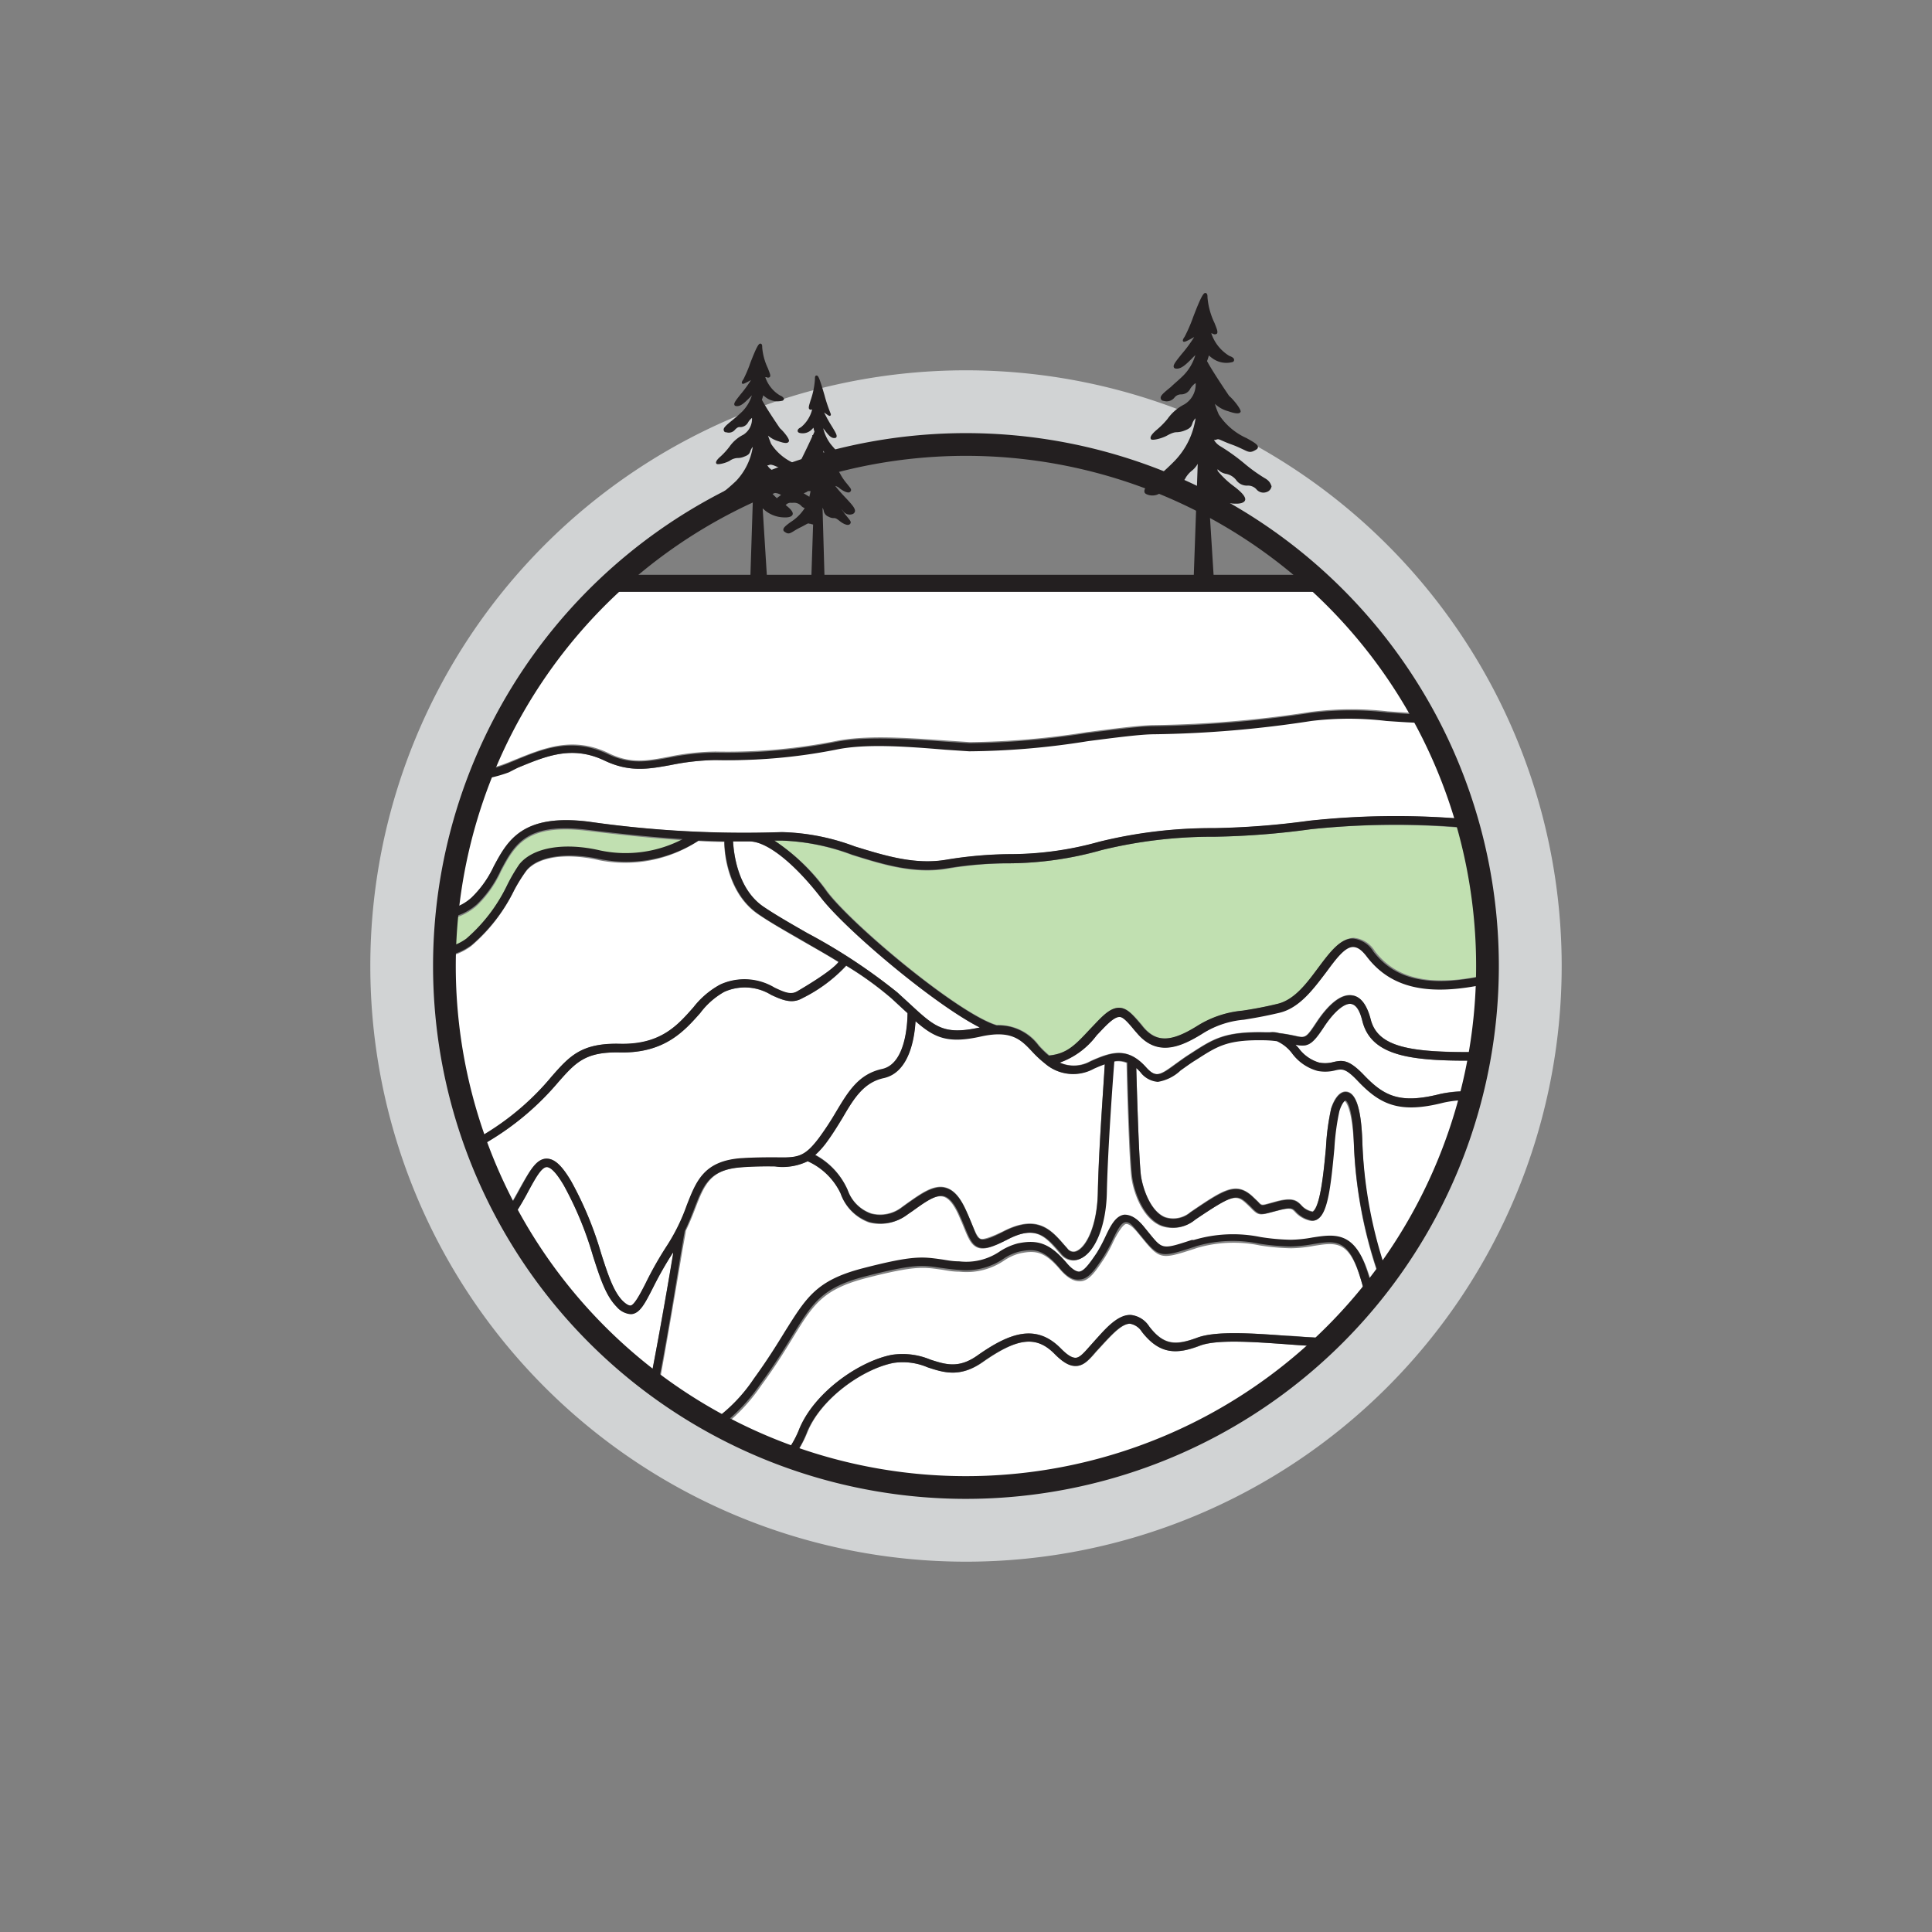 <svg xmlns="http://www.w3.org/2000/svg" viewBox="0 0 170.08 170.08"><rect x="0" y="0" width="170.08" height="170.08" fill="#808080" stroke="none"/><defs><style>.cls-1,.cls-6{fill:none;}.cls-2{fill:#fff;}.cls-3{fill:#c1e0b1;}.cls-4{fill:#231f20;}.cls-5{fill:#d1d3d4;}.cls-6{stroke:#231f20;stroke-miterlimit:10;stroke-width:2px;}</style></defs><title>NOM_4_3</title><g id="Layer_51" data-name="Layer 51"><rect class="cls-1" width="170.08" height="170.08"/></g><g id="_04_-_Strat_Groep" data-name="04 - Strat Groep"><g id="_03" data-name="03"><path class="cls-2" d="M113.17,118.33c-2.81-.2-6-.43-7.5.13-2,.77-3.54.82-5.1-1.21a1.55,1.55,0,0,0-1.06-.72h0c-.69,0-1.48.83-2.31,1.72l-.11.12-.57.62c-.6.7-1.08,1.24-1.77,1.26-.54,0-1.13-.31-1.87-1.06-1.61-1.63-3.28-1.44-6.36.73-2,1.38-3.42.91-4.82.45a5.56,5.56,0,0,0-3-.39c-2.74.53-6.47,3.15-7.65,6.19a9.23,9.23,0,0,1-1.18,2.08,45.93,45.93,0,0,0,46.44-9.69c-.26,0-.53-.06-.82-.08C114.74,118.45,114,118.39,113.17,118.33Z"/><path class="cls-2" d="M48.12,102c.7,0,1.35.6,2.17,2a30.88,30.88,0,0,1,2.63,6.35c.58,1.8,1.08,3.36,1.9,4.18.3.29.53.44.69.41.35,0,.8-.92,1.31-1.93a31,31,0,0,1,1.93-3.35,16.91,16.91,0,0,0,1.71-3.5C61.3,104,62,102.25,65.2,102c1.3-.1,2.28-.09,3.07-.08,1.93,0,2.52,0,3.84-1.72A25.94,25.94,0,0,0,73.58,98c1.09-1.81,2-3.37,4.09-3.82S79.89,90,79.9,89.21l-.32-.29-1.08-1a29.43,29.43,0,0,0-4-2.89,13.21,13.21,0,0,1-3.9,2.85c-.92.53-1.8.13-2.72-.29a4.43,4.43,0,0,0-4.15-.27,6.8,6.8,0,0,0-2.11,1.86c-1.4,1.58-3.13,3.55-7.07,3.47-3.06-.07-3.9.89-5.43,2.62a24.35,24.35,0,0,1-6,5.12A12.21,12.21,0,0,1,42,101a46.53,46.53,0,0,0,2.55,5.63c.49-.72.9-1.47,1.27-2.15C46.62,103.1,47.21,102,48.12,102Z"/><path class="cls-2" d="M119.94,89.91c-.16-.65-.47-1.44-1-1.53s-1.5.67-2.41,2.06c-1,1.56-1.4,1.75-2.48,1.53l.26.28a3.43,3.43,0,0,0,1.81,1.29,2.74,2.74,0,0,0,1.28-.05c.81-.18,1.36-.22,2.68,1.16,1.79,1.87,3.19,2.55,6.73,1.65a11,11,0,0,1,2.77-.25c.22-.88.41-1.78.58-2.68C124.51,93.42,120.76,93.1,119.94,89.91Z"/><path class="cls-2" d="M118.37,96.92c-.05,0-.31.2-.54.94a21.16,21.16,0,0,0-.44,3.28c-.31,3.36-.58,5.6-1.42,6.19a.79.79,0,0,1-.68.13,2.49,2.49,0,0,1-1.3-.77c-.25-.26-.38-.39-1.35-.15l-.73.19c-1,.27-1.15.28-1.76-.34-.11-.12-.26-.26-.45-.44-.91-.85-1.33-.71-4.54,1.45a3,3,0,0,1-3,.51c-1.46-.62-2.28-2.59-2.54-4.09-.22-1.28-.42-8.79-.45-10.24a2,2,0,0,0-1.15-.11c-.08.94-.58,7.63-.66,11.55-.06,3-1.05,5.36-2.42,5.86a1.36,1.36,0,0,1-.48.09,1.43,1.43,0,0,1-1.09-.54l-.25-.29c-1.12-1.29-2-2.31-4.47-1-1.25.64-2,.92-2.58.7s-.83-.82-1.21-1.75c-.15-.37-.33-.8-.56-1.3-.41-.85-.82-1.32-1.26-1.44-.71-.19-1.62.47-2.79,1.31l-.41.28a3.89,3.89,0,0,1-3.36.68A4.12,4.12,0,0,1,74,105.06a5.91,5.91,0,0,0-2.81-2.86,5,5,0,0,1-2.89.46c-.77,0-1.73,0-3,.08-2.76.22-3.27,1.52-4.1,3.67-.23.6-.49,1.25-.82,1.93,0,.13-.18,1-.37,2.13-.81,4.82-1.47,8.6-2,11.51a45.8,45.8,0,0,0,4.92,3.13,14.07,14.07,0,0,0,3.5-3.63c1.2-1.65,2.06-3,2.74-4.15,1.85-3,2.78-4.53,6.9-5.59,4.37-1.13,5.2-1,6.85-.78.44.06.94.13,1.6.18a5.24,5.24,0,0,0,3.57-.87,5.35,5.35,0,0,1,1.59-.71c1.82-.38,2.86,0,4.29,1.71.45.53.84.79,1.1.77.43,0,.94-.73,1.56-1.65a13.49,13.49,0,0,0,.73-1.36c.47-1,.92-1.92,1.71-2,.53-.07,1.05.24,1.66,1l.53.65c1.16,1.42,1.16,1.42,3.73.58l.18,0a12.08,12.08,0,0,1,5.88-.26,18.92,18.92,0,0,0,2.66.24,11.42,11.42,0,0,0,1.91-.2c1.82-.28,3.53-.55,4.7,2.61a20.44,20.44,0,0,1,.63,2.06c.22-.26.42-.53.62-.8a39.79,39.79,0,0,1-2.39-12.27C119,97.25,118.37,96.93,118.37,96.92Z"/><path class="cls-2" d="M92,93.63a9.55,9.55,0,0,1-1.12-1.07c-1-1-1.82-2-4.5-1.37-3,.65-4.13.12-5.79-1.33-.09,1.5-.55,4.51-2.8,5-1.74.38-2.56,1.75-3.61,3.48-.45.74-.92,1.51-1.51,2.3a7.3,7.3,0,0,1-.92,1,6.44,6.44,0,0,1,2.87,3.1,3.37,3.37,0,0,0,2.07,2.07,3.12,3.12,0,0,0,2.72-.57l.4-.29c1.33-.94,2.37-1.69,3.42-1.42.68.18,1.23.77,1.74,1.85.24.51.43,1,.58,1.34.31.74.51,1.23.78,1.33s1.15-.25,2-.67c3-1.54,4.21-.13,5.38,1.22l.25.28a.65.65,0,0,0,.76.25c.89-.33,1.86-2.25,1.92-5.18.07-3.66.52-9.71.64-11.3-.29.1-.6.23-.94.38A3.78,3.78,0,0,1,92,93.63Z"/><path class="cls-2" d="M86.26,90.46h0c-4.08-2.07-11.85-8.64-14-11.45-2.35-3-4.74-4.93-6.26-4.93h0c-.48,0-1,0-1.46,0,.06,1.07.41,4.22,2.7,5.76,1,.69,2.39,1.48,3.84,2.31A50.2,50.2,0,0,1,79,87.37l1.09,1C82.34,90.44,83.1,91.14,86.26,90.46Z"/><path class="cls-2" d="M127,97c-3.86,1-5.54.14-7.46-1.86-1.08-1.14-1.4-1.07-2-1a3.53,3.53,0,0,1-1.58.06,4.15,4.15,0,0,1-2.22-1.52,3.43,3.43,0,0,0-1.34-1.07,9.81,9.81,0,0,0-1-.08c-3.26-.07-4.13.47-6,1.66l-.32.2c-.43.28-.81.56-1.15.8a3.82,3.82,0,0,1-2,1,2.13,2.13,0,0,1-1.54-.85,4.07,4.07,0,0,0-.36-.36c.06,2.19.24,8.51.43,9.62s.83,3,2.09,3.53a2.32,2.32,0,0,0,2.25-.44c2.94-2,4-2.72,5.47-1.38l.48.46c.32.34.32.34,1,.15l.73-.2c1.3-.32,1.67-.07,2.08.36a1.69,1.69,0,0,0,1,.56c.68-.45,1-3.58,1.17-5.66a20.59,20.59,0,0,1,.46-3.44c.32-1,.84-1.52,1.36-1.45.83.11,1.28,1.53,1.38,4.34A39.61,39.61,0,0,0,122,112.14a45.64,45.64,0,0,0,7.36-15.34A9.5,9.5,0,0,0,127,97Z"/><path class="cls-2" d="M59.25,110.24a32.3,32.3,0,0,0-1.76,3.09c-.71,1.39-1.13,2.22-1.86,2.33l-.16,0a1.82,1.82,0,0,1-1.18-.64c-.95-1-1.45-2.51-2.09-4.48a30.36,30.36,0,0,0-2.56-6.2c-.79-1.35-1.25-1.6-1.51-1.62-.47,0-1,1-1.61,2.11A23.6,23.6,0,0,1,45,107.37a46,46,0,0,0,7.59,10,45,45,0,0,0,4.69,4.09q.82-4.36,2-11.12Z"/><path class="cls-2" d="M48.54,94.79c1.58-1.78,2.62-3,6-2.88,3.63.09,5.12-1.67,6.49-3.22a7.49,7.49,0,0,1,2.36-2,5.14,5.14,0,0,1,4.77.28c.92.42,1.48.65,2,.32,2.7-1.54,3.44-2.31,3.64-2.59-1-.64-2.14-1.27-3.17-1.86-1.45-.84-2.83-1.63-3.88-2.34-2.63-1.77-3-5.25-3-6.39-.73,0-1.49,0-2.28-.08a11.71,11.71,0,0,1-8.78,1.69c-2.87-.66-5.38-.29-6.39,1a14.45,14.45,0,0,0-1.07,1.72,15.07,15.07,0,0,1-3.75,4.85,5.45,5.45,0,0,1-2.36,1,46.07,46.07,0,0,0,2.63,16.16c.32-.16.65-.34,1-.54A23.55,23.55,0,0,0,48.54,94.79Z"/><path class="cls-3" d="M115.36,73a70.36,70.36,0,0,1-8.46.66A41.15,41.15,0,0,0,97,74.83,30.47,30.47,0,0,1,88.87,76a33.08,33.08,0,0,0-5.38.47c-3,.53-5.76-.34-8.47-1.19A19.48,19.48,0,0,0,68.83,74l-.66,0a17.62,17.62,0,0,1,4.7,4.52c2.37,3.07,11.58,10.76,14.91,11.72a4.38,4.38,0,0,1,3.69,1.78,8.36,8.36,0,0,0,.91.88C94,92.76,94.7,92,96,90.61l.6-.63c.73-.77,1.35-1.3,2-1.26s1.17.61,1.92,1.49l.15.19c1.16,1.38,2.46,1.36,4.77-.08a9,9,0,0,1,4-1.35c.78-.12,1.76-.28,3.08-.6,1.51-.36,2.67-1.92,3.69-3.3s1.86-2.5,3-2.51h0a2.41,2.41,0,0,1,1.82,1.16c1.92,2.51,5,3.19,10,2.06a46,46,0,0,0-1.6-12.92l-1,0A71.24,71.24,0,0,0,115.36,73Z"/><path class="cls-2" d="M120.34,84.18c-.44-.58-.82-.89-1.23-.87-.72,0-1.51,1.07-2.35,2.21-1.1,1.48-2.35,3.16-4.13,3.58-1.35.32-2.33.48-3.13.61A8.12,8.12,0,0,0,105.82,91c-1.94,1.2-4,2-5.74-.08l-.16-.18c-.61-.74-1-1.22-1.36-1.23s-.74.31-1.43,1l-.59.62a6.94,6.94,0,0,1-3.25,2.4A3,3,0,0,0,96,93.4c1.83-.82,3.24-1.27,4.86.52.86,1,1.24.73,2.59-.25.35-.25.74-.54,1.19-.83l.31-.2c1.86-1.2,2.89-1.86,6.41-1.78l.43,0h0a2,2,0,0,1,.79.07c.58.07,1,.16,1.36.23,1,.22,1,.23,1.93-1.16.79-1.2,2-2.58,3.16-2.39.74.12,1.28.83,1.61,2.09.64,2.49,3.51,3,9.62,2.89a45.73,45.73,0,0,0,.62-6.07C125.67,87.69,122.44,86.91,120.34,84.18Z"/><path class="cls-3" d="M44.61,78a14,14,0,0,1,1.14-1.82c1.2-1.48,3.94-2,7.13-1.21a10.86,10.86,0,0,0,7.25-1c-2.35-.15-5-.41-8.38-.82-5.39-.67-6.42,1.28-7.63,3.54a9.84,9.84,0,0,1-2.09,3,5.09,5.09,0,0,1-2.71,1.27c-.08.84-.13,1.69-.15,2.54a4.53,4.53,0,0,0,1.88-.8A14.59,14.59,0,0,0,44.61,78Z"/><path class="cls-2" d="M45.3,66.89c2.49-1,5.06-2.12,8.24-.61,2,1,3.48.68,5.37.33A21.37,21.37,0,0,1,63,66.16a48.79,48.79,0,0,0,10.44-.9c2.69-.57,6.33-.32,9.86-.07l2.09.14a69.77,69.77,0,0,0,10.29-.88c2.56-.33,4.77-.62,6-.62a97.83,97.83,0,0,0,13.71-1.16,27.94,27.94,0,0,1,6.78-.05c1,.07,2.09.15,3.16.18a45.82,45.82,0,0,0-7.76-10.34l-.37-.36H53l-.37.36A45.66,45.66,0,0,0,42.45,67.75a9.4,9.4,0,0,0,2.11-.56Z"/><path class="cls-2" d="M43.46,76.28c1.22-2.3,2.49-4.67,8.38-3.94a96.23,96.23,0,0,0,17,.92,19.57,19.57,0,0,1,6.43,1.26c2.63.81,5.34,1.66,8.12,1.16a35.88,35.88,0,0,1,5.49-.48,29.15,29.15,0,0,0,7.91-1.09,41.32,41.32,0,0,1,10.11-1.2,70.26,70.26,0,0,0,8.37-.65,71.23,71.23,0,0,1,13.09-.2l.79,0a45.46,45.46,0,0,0-3.43-8.55c-1.24,0-2.45-.1-3.64-.18a27.54,27.54,0,0,0-6.61,0,98.27,98.27,0,0,1-13.83,1.17c-1.13,0-3.32.28-5.86.61a68.44,68.44,0,0,1-10.43.89l-2.1-.14c-3.47-.24-7.06-.5-9.65,0A48.81,48.81,0,0,1,63,66.91a21.18,21.18,0,0,0-3.94.44c-1.94.35-3.61.66-5.82-.39-2.88-1.37-5.18-.4-7.63.62l-.74.31a12,12,0,0,1-2.7.66,46.24,46.24,0,0,0-2.76,11.54A4.33,4.33,0,0,0,41.53,79,9.28,9.28,0,0,0,43.46,76.28Z"/><path class="cls-2" d="M115.66,109.68a12.19,12.19,0,0,1-2,.21,20.07,20.07,0,0,1-2.76-.25,11.4,11.4,0,0,0-5.55.23l-.17.06c-2.84.92-3.07,1-4.55-.83l-.52-.63c-.41-.49-.75-.75-1-.71s-.76.83-1.12,1.59a12.67,12.67,0,0,1-.79,1.45c-.78,1.18-1.35,2-2.14,2-.55,0-1.09-.29-1.71-1-1.37-1.62-2.17-1.75-3.56-1.46a4.35,4.35,0,0,0-1.36.61,5.91,5.91,0,0,1-4,1c-.67,0-1.18-.13-1.63-.19-1.56-.22-2.33-.33-6.57.76-3.82,1-4.64,2.33-6.44,5.26-.69,1.13-1.55,2.53-2.78,4.2a16.06,16.06,0,0,1-3.36,3.6A44.27,44.27,0,0,0,69.1,128a8.6,8.6,0,0,0,1.21-2.07c1.27-3.28,5.27-6.09,8.2-6.66a6.35,6.35,0,0,1,3.39.42c1.33.43,2.49.81,4.14-.36,2.82-2,5.15-2.84,7.33-.64.57.58,1,.85,1.32.84s.72-.42,1.23-1l.58-.65.11-.12c1-1,1.94-2,2.94-2a2.19,2.19,0,0,1,1.61,1c1.31,1.69,2.37,1.66,4.24,1,1.65-.62,4.93-.38,7.83-.17.79,0,1.55.11,2.26.14a10,10,0,0,1,1.46.18l.55-.53c1-1,1.91-2,2.78-3-.22-.86-.45-1.72-.74-2.52C118.58,109.22,117.48,109.39,115.66,109.68Z"/><path class="cls-4" d="M115.53,50.6h-61c-.54.49-1.08,1-1.6,1.5h64.18C116.6,51.59,116.07,51.09,115.53,50.6Z"/><path class="cls-4" d="M45.59,67.58c2.45-1,4.75-2,7.63-.62,2.21,1.05,3.88.74,5.82.39A21.18,21.18,0,0,1,63,66.91,48.81,48.81,0,0,0,73.57,66c2.59-.55,6.18-.29,9.65,0l2.1.14a68.44,68.44,0,0,0,10.43-.89c2.54-.33,4.73-.61,5.86-.61a98.27,98.27,0,0,0,13.83-1.17,27.54,27.54,0,0,1,6.61,0c1.19.08,2.4.17,3.64.18l-.43-.75c-1.07,0-2.12-.11-3.16-.18a27.94,27.94,0,0,0-6.78.05,97.83,97.83,0,0,1-13.71,1.16c-1.18,0-3.39.29-6,.62a69.77,69.77,0,0,1-10.29.88l-2.09-.14c-3.53-.25-7.17-.5-9.86.07a48.79,48.79,0,0,1-10.44.9,21.37,21.37,0,0,0-4.07.45c-1.89.35-3.38.62-5.37-.33-3.18-1.51-5.75-.43-8.24.61l-.74.3a9.4,9.4,0,0,1-2.11.56c-.11.27-.2.53-.3.8a12,12,0,0,0,2.7-.66Z"/><path class="cls-4" d="M126.81,96.3c-3.54.9-4.94.22-6.73-1.65-1.32-1.38-1.87-1.34-2.68-1.16a2.74,2.74,0,0,1-1.28.05,3.43,3.43,0,0,1-1.81-1.29l-.26-.28c1.08.22,1.46,0,2.48-1.53.91-1.39,1.81-2.16,2.41-2.06s.84.88,1,1.53c.82,3.19,4.57,3.51,10.22,3.46.05-.25.09-.5.13-.75-6.11.06-9-.4-9.62-2.89-.33-1.26-.87-2-1.61-2.09-1.18-.19-2.37,1.19-3.16,2.39-.91,1.39-1,1.38-1.93,1.16-.33-.07-.78-.16-1.36-.23a2,2,0,0,0-.79-.07h0l-.43,0c-3.52-.08-4.55.58-6.41,1.78l-.31.2c-.45.29-.84.58-1.19.83-1.35,1-1.73,1.2-2.59.25-1.62-1.79-3-1.34-4.86-.52a3,3,0,0,1-2.74.12,6.94,6.94,0,0,0,3.25-2.4l.59-.62c.69-.72,1.11-1,1.43-1s.75.49,1.36,1.23l.16.18c1.77,2.11,3.8,1.28,5.74.08a8.12,8.12,0,0,1,3.68-1.25c.8-.13,1.78-.29,3.13-.61,1.78-.42,3-2.1,4.13-3.58.84-1.14,1.63-2.21,2.35-2.21.41,0,.79.29,1.23.87,2.1,2.73,5.33,3.51,10.57,2.37,0-.25,0-.51,0-.77-5,1.13-8.07.45-10-2.06a2.41,2.41,0,0,0-1.82-1.16h0c-1.1,0-2,1.17-3,2.51S114,88,112.46,88.37c-1.32.32-2.3.48-3.08.6a9,9,0,0,0-4,1.35c-2.31,1.44-3.61,1.46-4.77.08l-.15-.19c-.75-.88-1.24-1.47-1.92-1.49s-1.26.49-2,1.26l-.6.63c-1.29,1.38-2,2.15-3.61,2.32a8.36,8.36,0,0,1-.91-.88,4.38,4.38,0,0,0-3.69-1.78c-3.33-1-12.54-8.65-14.91-11.72A17.62,17.62,0,0,0,68.17,74l.66,0A19.48,19.48,0,0,1,75,75.23c2.71.85,5.51,1.72,8.47,1.19A33.08,33.08,0,0,1,88.87,76,30.47,30.47,0,0,0,97,74.83a41.15,41.15,0,0,1,9.94-1.17,70.36,70.36,0,0,0,8.46-.66,71.24,71.24,0,0,1,12.93-.19l1,0c-.07-.26-.13-.51-.21-.76l-.79,0a71.23,71.23,0,0,0-13.09.2,70.26,70.26,0,0,1-8.37.65,41.32,41.32,0,0,0-10.11,1.2,29.15,29.15,0,0,1-7.91,1.09,35.88,35.88,0,0,0-5.49.48c-2.78.5-5.49-.35-8.12-1.16a19.57,19.57,0,0,0-6.43-1.26,96.23,96.23,0,0,1-17-.92C46,71.61,44.68,74,43.46,76.28A9.28,9.28,0,0,1,41.53,79a4.33,4.33,0,0,1-2.14,1.06c0,.25,0,.51-.07.77A5.09,5.09,0,0,0,42,79.59a9.84,9.84,0,0,0,2.09-3c1.21-2.26,2.24-4.21,7.63-3.54,3.34.41,6,.67,8.38.82a10.86,10.86,0,0,1-7.25,1c-3.19-.74-5.93-.27-7.13,1.21A14,14,0,0,0,44.61,78a14.59,14.59,0,0,1-3.56,4.63,4.53,4.53,0,0,1-1.88.8c0,.25,0,.5,0,.75a5.45,5.45,0,0,0,2.36-1,15.07,15.07,0,0,0,3.75-4.85,14.45,14.45,0,0,1,1.07-1.72c1-1.24,3.52-1.61,6.39-1A11.71,11.71,0,0,0,61.5,74c.79,0,1.55.06,2.28.08,0,1.14.4,4.62,3,6.39,1,.71,2.43,1.5,3.88,2.34,1,.59,2.12,1.22,3.17,1.86-.2.28-.94,1-3.64,2.59-.56.33-1.12.1-2-.32a5.14,5.14,0,0,0-4.77-.28,7.49,7.49,0,0,0-2.36,2c-1.37,1.55-2.86,3.31-6.49,3.22-3.4-.07-4.44,1.1-6,2.88a23.55,23.55,0,0,1-5.79,5c-.32.2-.65.38-1,.54.08.23.18.47.26.7a12.21,12.21,0,0,0,1.11-.61,24.35,24.35,0,0,0,6-5.12c1.53-1.73,2.37-2.69,5.43-2.62,3.94.08,5.67-1.89,7.07-3.47a6.8,6.8,0,0,1,2.11-1.86,4.43,4.43,0,0,1,4.15.27c.92.42,1.8.82,2.72.29A13.21,13.21,0,0,0,74.49,85a29.43,29.43,0,0,1,4,2.89l1.08,1,.32.29c0,.78-.13,4.46-2.23,4.92s-3,2-4.09,3.82a25.94,25.94,0,0,1-1.47,2.24c-1.32,1.76-1.91,1.75-3.84,1.72-.79,0-1.77,0-3.07.08-3.23.26-3.9,2-4.74,4.15a16.91,16.91,0,0,1-1.71,3.5A31,31,0,0,0,56.82,113c-.51,1-1,1.88-1.31,1.93-.16,0-.39-.12-.69-.41-.82-.82-1.32-2.38-1.9-4.18A30.88,30.88,0,0,0,50.29,104c-.82-1.39-1.47-2-2.17-2-.91,0-1.5,1.11-2.26,2.5-.37.68-.78,1.43-1.27,2.15.13.25.27.48.4.73a23.6,23.6,0,0,0,1.53-2.52c.59-1.08,1.14-2.1,1.61-2.11.26,0,.72.27,1.51,1.62a30.36,30.36,0,0,1,2.56,6.2c.64,2,1.14,3.53,2.09,4.48a1.82,1.82,0,0,0,1.18.64l.16,0c.73-.11,1.15-.94,1.86-2.33a32.3,32.3,0,0,1,1.76-3.09l0,.11q-1.12,6.75-2,11.12l.66.51c.57-2.91,1.23-6.69,2-11.51.19-1.12.34-2,.37-2.13.33-.68.59-1.33.82-1.93.83-2.15,1.34-3.45,4.1-3.67,1.27-.1,2.23-.09,3-.08a5,5,0,0,0,2.89-.46A5.91,5.91,0,0,1,74,105.06a4.12,4.12,0,0,0,2.56,2.52,3.89,3.89,0,0,0,3.36-.68l.41-.28c1.17-.84,2.08-1.5,2.79-1.31.44.12.85.59,1.26,1.44.23.5.41.93.56,1.3.38.93.64,1.54,1.21,1.75s1.33-.06,2.58-.7c2.46-1.27,3.35-.25,4.47,1l.25.29a1.43,1.43,0,0,0,1.09.54,1.36,1.36,0,0,0,.48-.09c1.37-.5,2.36-2.91,2.42-5.86.08-3.92.58-10.61.66-11.55a2,2,0,0,1,1.15.11c0,1.45.23,9,.45,10.24.26,1.5,1.08,3.47,2.54,4.09a3,3,0,0,0,3-.51c3.21-2.16,3.63-2.3,4.54-1.45.19.18.34.32.45.44.61.62.76.61,1.76.34l.73-.19c1-.24,1.1-.11,1.35.15a2.49,2.49,0,0,0,1.3.77.79.79,0,0,0,.68-.13c.84-.59,1.11-2.83,1.42-6.19a21.16,21.16,0,0,1,.44-3.28c.23-.74.49-.93.54-.94s.61.33.73,3.62a39.79,39.79,0,0,0,2.39,12.27l.53-.67a39.61,39.61,0,0,1-2.17-11.62c-.1-2.81-.55-4.23-1.38-4.34-.52-.07-1,.45-1.36,1.45a20.59,20.59,0,0,0-.46,3.44c-.2,2.08-.49,5.21-1.17,5.66a1.69,1.69,0,0,1-1-.56c-.41-.43-.78-.68-2.08-.36l-.73.2c-.71.19-.71.19-1-.15l-.48-.46c-1.44-1.34-2.53-.6-5.47,1.38a2.32,2.32,0,0,1-2.25.44c-1.26-.53-1.91-2.47-2.09-3.53s-.37-7.43-.43-9.62a4.07,4.07,0,0,1,.36.36,2.13,2.13,0,0,0,1.54.85,3.82,3.82,0,0,0,2-1c.34-.24.72-.52,1.15-.8l.32-.2c1.85-1.19,2.72-1.73,6-1.66a9.81,9.81,0,0,1,1,.08,3.43,3.43,0,0,1,1.34,1.07A4.15,4.15,0,0,0,116,94.28a3.53,3.53,0,0,0,1.58-.06c.57-.12.89-.19,2,1,1.92,2,3.6,2.84,7.46,1.86a9.5,9.5,0,0,1,2.39-.23c.07-.25.14-.5.2-.75A11,11,0,0,0,126.81,96.3ZM79,87.37a50.2,50.2,0,0,0-7.93-5.23c-1.45-.83-2.82-1.62-3.84-2.31-2.29-1.54-2.64-4.69-2.7-5.76.5,0,1,0,1.46,0h0c1.52,0,3.91,1.89,6.26,4.93,2.16,2.81,9.93,9.38,14,11.45h0c-3.16.68-3.92,0-6.17-2.09ZM96.65,105c-.06,2.93-1,4.85-1.92,5.18a.65.65,0,0,1-.76-.25l-.25-.28c-1.17-1.35-2.39-2.76-5.38-1.22-.82.42-1.63.8-2,.67s-.47-.59-.78-1.33c-.15-.38-.34-.83-.58-1.34-.51-1.08-1.06-1.67-1.74-1.85-1-.27-2.09.48-3.42,1.42l-.4.29a3.12,3.12,0,0,1-2.72.57,3.37,3.37,0,0,1-2.07-2.07,6.44,6.44,0,0,0-2.87-3.1,7.3,7.3,0,0,0,.92-1c.59-.79,1.06-1.56,1.51-2.3,1-1.73,1.87-3.1,3.61-3.48,2.25-.49,2.71-3.5,2.8-5,1.66,1.45,2.82,2,5.79,1.33,2.68-.58,3.53.32,4.5,1.37A9.55,9.55,0,0,0,92,93.63a3.78,3.78,0,0,0,4.31.45c.34-.15.65-.28.94-.38C97.17,95.29,96.72,101.34,96.65,105Z"/><path class="cls-4" d="M115.54,108.94a11.42,11.42,0,0,1-1.91.2,18.92,18.92,0,0,1-2.66-.24,12.08,12.08,0,0,0-5.88.26l-.18,0c-2.57.84-2.57.84-3.73-.58l-.53-.65c-.61-.72-1.13-1-1.66-1-.79.09-1.24,1-1.71,2a13.49,13.49,0,0,1-.73,1.36c-.62.92-1.13,1.63-1.56,1.65-.26,0-.65-.24-1.1-.77-1.43-1.67-2.47-2.09-4.29-1.71a5.35,5.35,0,0,0-1.59.71,5.24,5.24,0,0,1-3.57.87c-.66,0-1.16-.12-1.6-.18-1.65-.23-2.48-.35-6.85.78-4.12,1.06-5,2.57-6.9,5.59-.68,1.11-1.54,2.5-2.74,4.15a14.07,14.07,0,0,1-3.5,3.63l.74.41a16.06,16.06,0,0,0,3.36-3.6c1.23-1.67,2.09-3.07,2.78-4.2,1.8-2.93,2.62-4.27,6.44-5.26,4.24-1.09,5-1,6.57-.76.45.06,1,.14,1.63.19a5.91,5.91,0,0,0,4-1,4.35,4.35,0,0,1,1.36-.61c1.39-.29,2.19-.16,3.56,1.46.62.74,1.16,1.06,1.71,1,.79,0,1.36-.81,2.14-2a12.67,12.67,0,0,0,.79-1.45c.36-.76.74-1.54,1.12-1.59s.59.22,1,.71l.52.63c1.48,1.82,1.71,1.75,4.55.83l.17-.06a11.4,11.4,0,0,1,5.55-.23,20.07,20.07,0,0,0,2.76.25,12.19,12.19,0,0,0,2-.21c1.82-.29,2.92-.46,3.88,2.13.29.8.52,1.66.74,2.52l.59-.72a20.44,20.44,0,0,0-.63-2.06C119.07,108.39,117.36,108.66,115.54,108.94Z"/><path class="cls-4" d="M113.23,117.59c-2.9-.21-6.18-.45-7.83.17-1.87.7-2.93.73-4.24-1a2.19,2.19,0,0,0-1.61-1c-1-.06-2,.92-2.94,2l-.11.12-.58.65c-.51.58-.87,1-1.23,1s-.75-.26-1.32-.84c-2.18-2.2-4.51-1.34-7.33.64-1.65,1.17-2.81.79-4.14.36a6.35,6.35,0,0,0-3.39-.42c-2.93.57-6.93,3.38-8.2,6.66A8.6,8.6,0,0,1,69.1,128l.73.28A9.23,9.23,0,0,0,71,126.17c1.18-3,4.91-5.66,7.65-6.19a5.56,5.56,0,0,1,3,.39c1.4.46,2.85.93,4.82-.45,3.08-2.17,4.75-2.36,6.36-.73.74.75,1.33,1.09,1.87,1.06.69,0,1.17-.56,1.77-1.26l.57-.62.11-.12c.83-.89,1.62-1.72,2.31-1.72h0a1.55,1.55,0,0,1,1.06.72c1.56,2,3.05,2,5.1,1.21,1.49-.56,4.69-.33,7.5-.13.8.06,1.57.12,2.28.15.29,0,.56,0,.82.08l.68-.65a10,10,0,0,0-1.46-.18C114.78,117.7,114,117.64,113.23,117.59Z"/><path class="cls-5" d="M85,32.6A52.44,52.44,0,1,0,137.48,85,52.44,52.44,0,0,0,85,32.6Zm32.46,84.9a45.91,45.91,0,1,1,0-64.92A45.9,45.9,0,0,1,117.5,117.5Z"/><path class="cls-6" d="M117.5,117.5a45.91,45.91,0,1,1,0-64.92A45.9,45.9,0,0,1,117.5,117.5Z"/><path class="cls-4" d="M71.2,43.7a11.06,11.06,0,0,1-1.44-1A13.42,13.42,0,0,0,68,41.4a1.18,1.18,0,0,1-.45-.44l.09,0c.19-.07.19-.07.45,0l.73.3a8.15,8.15,0,0,1,.8.35c.4.19.53.25.95,0a.21.21,0,0,0,.12-.18c0-.19-.26-.34-.81-.66a4.63,4.63,0,0,1-2-1.7q-.13-.33-.27-.72a2.47,2.47,0,0,0,.94.5c.54.19.81.2.9,0s-.51-.91-.79-1.15c0,0-1.17-1.7-1.59-2.51q.08-.21.12-.39a1.73,1.73,0,0,0,.21.17,1.71,1.71,0,0,0,1.5.3c.11-.06.12-.14.11-.18s-.12-.2-.35-.28a3,3,0,0,1-1.29-1.61l.1,0a.26.26,0,0,0,.29,0c.12-.12,0-.35-.16-.78a5.27,5.27,0,0,1-.5-1.82c0-.17,0-.33-.16-.35s-.36.34-.89,1.71a11.37,11.37,0,0,1-.61,1.44c-.11.15-.18.28-.11.36s.21,0,.52-.16l.26-.14a10.85,10.85,0,0,1-.91,1.25c-.42.53-.61.77-.55.93a.14.14,0,0,0,.12.1c.4.09.77-.28,1.24-.75l.18-.19a3.47,3.47,0,0,1-.86,1.44c-.3.29-.61.55-.89.78-.49.4-.78.64-.73.85s.19.18.25.19a.7.7,0,0,0,.76-.25c.13-.12.25-.24.44-.21a.79.79,0,0,0,.71-.44,1.44,1.44,0,0,1,.33-.37h0a1.65,1.65,0,0,1-.76,1.48,3.25,3.25,0,0,0-1.22,1.05,6.36,6.36,0,0,1-.77.85c-.36.31-.48.52-.38.65s.83-.06,1.16-.25a1.31,1.31,0,0,1,.69-.25,1.4,1.4,0,0,0,.59-.12c.4-.14.48-.28.55-.5a1.08,1.08,0,0,1,.21-.36,5.61,5.61,0,0,1-1.47,3c-.43.41-.87.78-1.27,1.1-.67.55-1.08.89-1,1.16s.25.23.33.25a1,1,0,0,0,1-.34.82.82,0,0,1,.61-.32h0a1.07,1.07,0,0,0,1-.61,2.14,2.14,0,0,1,.48-.52,1.72,1.72,0,0,0,.37-.43L66.05,51h1.48l-.39-6.25a2.75,2.75,0,0,0,1.93.8h.09c.23,0,.55-.05.62-.26s-.2-.55-.86-1a6.27,6.27,0,0,1-1.16-1.1V43.1a1,1,0,0,0,.56.31,1.15,1.15,0,0,1,.73.43,1,1,0,0,0,.83.42.83.83,0,0,1,.65.27.7.7,0,0,0,.73.2.55.55,0,0,0,.37-.44C71.63,44.17,71.59,43.92,71.2,43.7Z"/><path class="cls-4" d="M73.53,42.78l0,0a.9.9,0,0,1,.41.23c.26.19.73.47.91.28s0-.33-.26-.67a5,5,0,0,1-.59-.84A2.86,2.86,0,0,0,73,40.68a1.47,1.47,0,0,1-.53-1,1.61,1.61,0,0,1,.17.28c.12.21.25.45.52.45h.07c.11,0,.18.08.28.21a.52.52,0,0,0,.62.25.25.25,0,0,0,.2-.18c0-.2-.19-.46-.55-.85-.21-.23-.45-.49-.68-.78a3.76,3.76,0,0,1-.63-1.36l.07.09c.36.47.63.85,1,.76a.12.12,0,0,0,.1-.09c.06-.14-.08-.39-.41-.93a12.61,12.61,0,0,1-.68-1.22l.14.1c.24.17.34.25.42.17s0-.19-.06-.36a12.77,12.77,0,0,1-.47-1.44c-.44-1.5-.54-1.73-.7-1.72s-.13.18-.14.35a6.93,6.93,0,0,1-.38,1.83c-.14.46-.22.69-.1.79a.21.21,0,0,0,.24,0h0a2.93,2.93,0,0,1-1,1.59c-.19.09-.28.19-.28.3s.06.15.16.19a1.13,1.13,0,0,0,1.11-.33l.12-.13a3,3,0,0,0,.09.35l-.13.3h-.06v.11c-.38.86-1,2.09-1,2.09-.3.35-.77,1-.59,1.2s.31.1.7-.08a2.44,2.44,0,0,0,.49-.28,1.14,1.14,0,0,1-.11.11,12,12,0,0,0-1.34,1.26,9.18,9.18,0,0,1-1.08,1,.64.64,0,0,0-.32.66.48.48,0,0,0,.38.38.47.47,0,0,0,.49-.23.56.56,0,0,1,.48-.26.7.7,0,0,0,.64-.43.89.89,0,0,1,.21-.24l.35-.19a1.09,1.09,0,0,0,.32-.17s0,0,.15,0l.08,0a9.35,9.35,0,0,1-.27,1.05,4,4,0,0,1-1.52,1.7c-.37.28-.61.46-.61.65a.2.2,0,0,0,.09.17c.33.25.46.17.76,0a6.12,6.12,0,0,1,.61-.35c.27-.13.44-.23.55-.29s.18-.11.31-.05l.08,0a.49.49,0,0,0,.22.06L71.42,51h1.17l-.18-6.3a.81.81,0,0,1,.11.29.66.66,0,0,0,.43.5.89.89,0,0,0,.46.12c.11,0,.19,0,.5.25s.73.46.91.28,0-.34-.26-.67a4.76,4.76,0,0,1-.47-.65l.08.1a.72.72,0,0,0,.84.35.34.34,0,0,0,.25-.23c.07-.26-.26-.62-.77-1.17C74.19,43.56,73.85,43.19,73.53,42.78Z"/><path class="cls-4" d="M111.35,42.1a14.26,14.26,0,0,1-1.76-1.26,17.58,17.58,0,0,0-2.15-1.55,1.6,1.6,0,0,1-.57-.56l.13,0c.24-.09.24-.09.56.05s.45.2.89.36.76.32,1,.43c.49.24.65.32,1.15,0a.25.25,0,0,0,.14-.21c0-.22-.32-.41-1-.79a5.7,5.7,0,0,1-2.45-2.09,8.29,8.29,0,0,1-.34-.93,2.7,2.7,0,0,0,1.17.65c.65.23,1,.25,1.09.06s-.63-1.1-1-1.4c0,0-1.43-2.09-1.95-3.07.07-.19.12-.35.16-.5a2.3,2.3,0,0,0,.27.22,2.08,2.08,0,0,0,1.82.36.19.19,0,0,0,.13-.2c0-.13-.14-.24-.42-.34a3.68,3.68,0,0,1-1.59-2l.14.05a.32.32,0,0,0,.35,0c.13-.14,0-.43-.2-.94a6.49,6.49,0,0,1-.62-2.24c0-.19,0-.38-.18-.41s-.43.42-1.07,2.09a13.88,13.88,0,0,1-.76,1.76c-.15.21-.2.34-.13.42s.24,0,.63-.2l.34-.19A12.33,12.33,0,0,1,104,31.2c-.51.64-.74.93-.67,1.12a.18.18,0,0,0,.14.12c.48.1.93-.35,1.5-.92.08-.09.17-.17.26-.26a4.26,4.26,0,0,1-1.07,1.81c-.36.36-.75.67-1.09,1-.59.48-.95.77-.89,1s.23.21.3.23a.87.87,0,0,0,.92-.31.73.73,0,0,1,.55-.27.91.91,0,0,0,.85-.53,1.9,1.9,0,0,1,.41-.44l.05,0a2.06,2.06,0,0,1-1,1.85,4.05,4.05,0,0,0-1.48,1.28,7.29,7.29,0,0,1-1,1c-.42.37-.57.62-.46.78s1-.08,1.41-.31.66-.3.85-.3a2,2,0,0,0,.71-.15c.52-.19.59-.38.67-.6a1.11,1.11,0,0,1,.29-.48,6.84,6.84,0,0,1-1.82,3.73A19.83,19.83,0,0,1,102,41.88c-.8.65-1.32,1.08-1.25,1.41,0,.14.16.23.39.29a1.23,1.23,0,0,0,1.27-.42,1,1,0,0,1,.81-.39h.08a1.32,1.32,0,0,0,1.09-.73,2.34,2.34,0,0,1,.58-.64,2.13,2.13,0,0,0,.47-.57L105.08,51h1.78l-.48-7.66a3.35,3.35,0,0,0,2.37,1h.11c.28,0,.67-.06.75-.31s-.24-.66-1-1.23a7.81,7.81,0,0,1-1.42-1.35l0-.15a1.26,1.26,0,0,0,.72.41,1.5,1.5,0,0,1,.9.53,1.15,1.15,0,0,0,1,.51,1,1,0,0,1,.81.34.79.79,0,0,0,.87.23.63.63,0,0,0,.45-.52C111.87,42.66,111.82,42.36,111.35,42.1Z"/></g></g></svg>